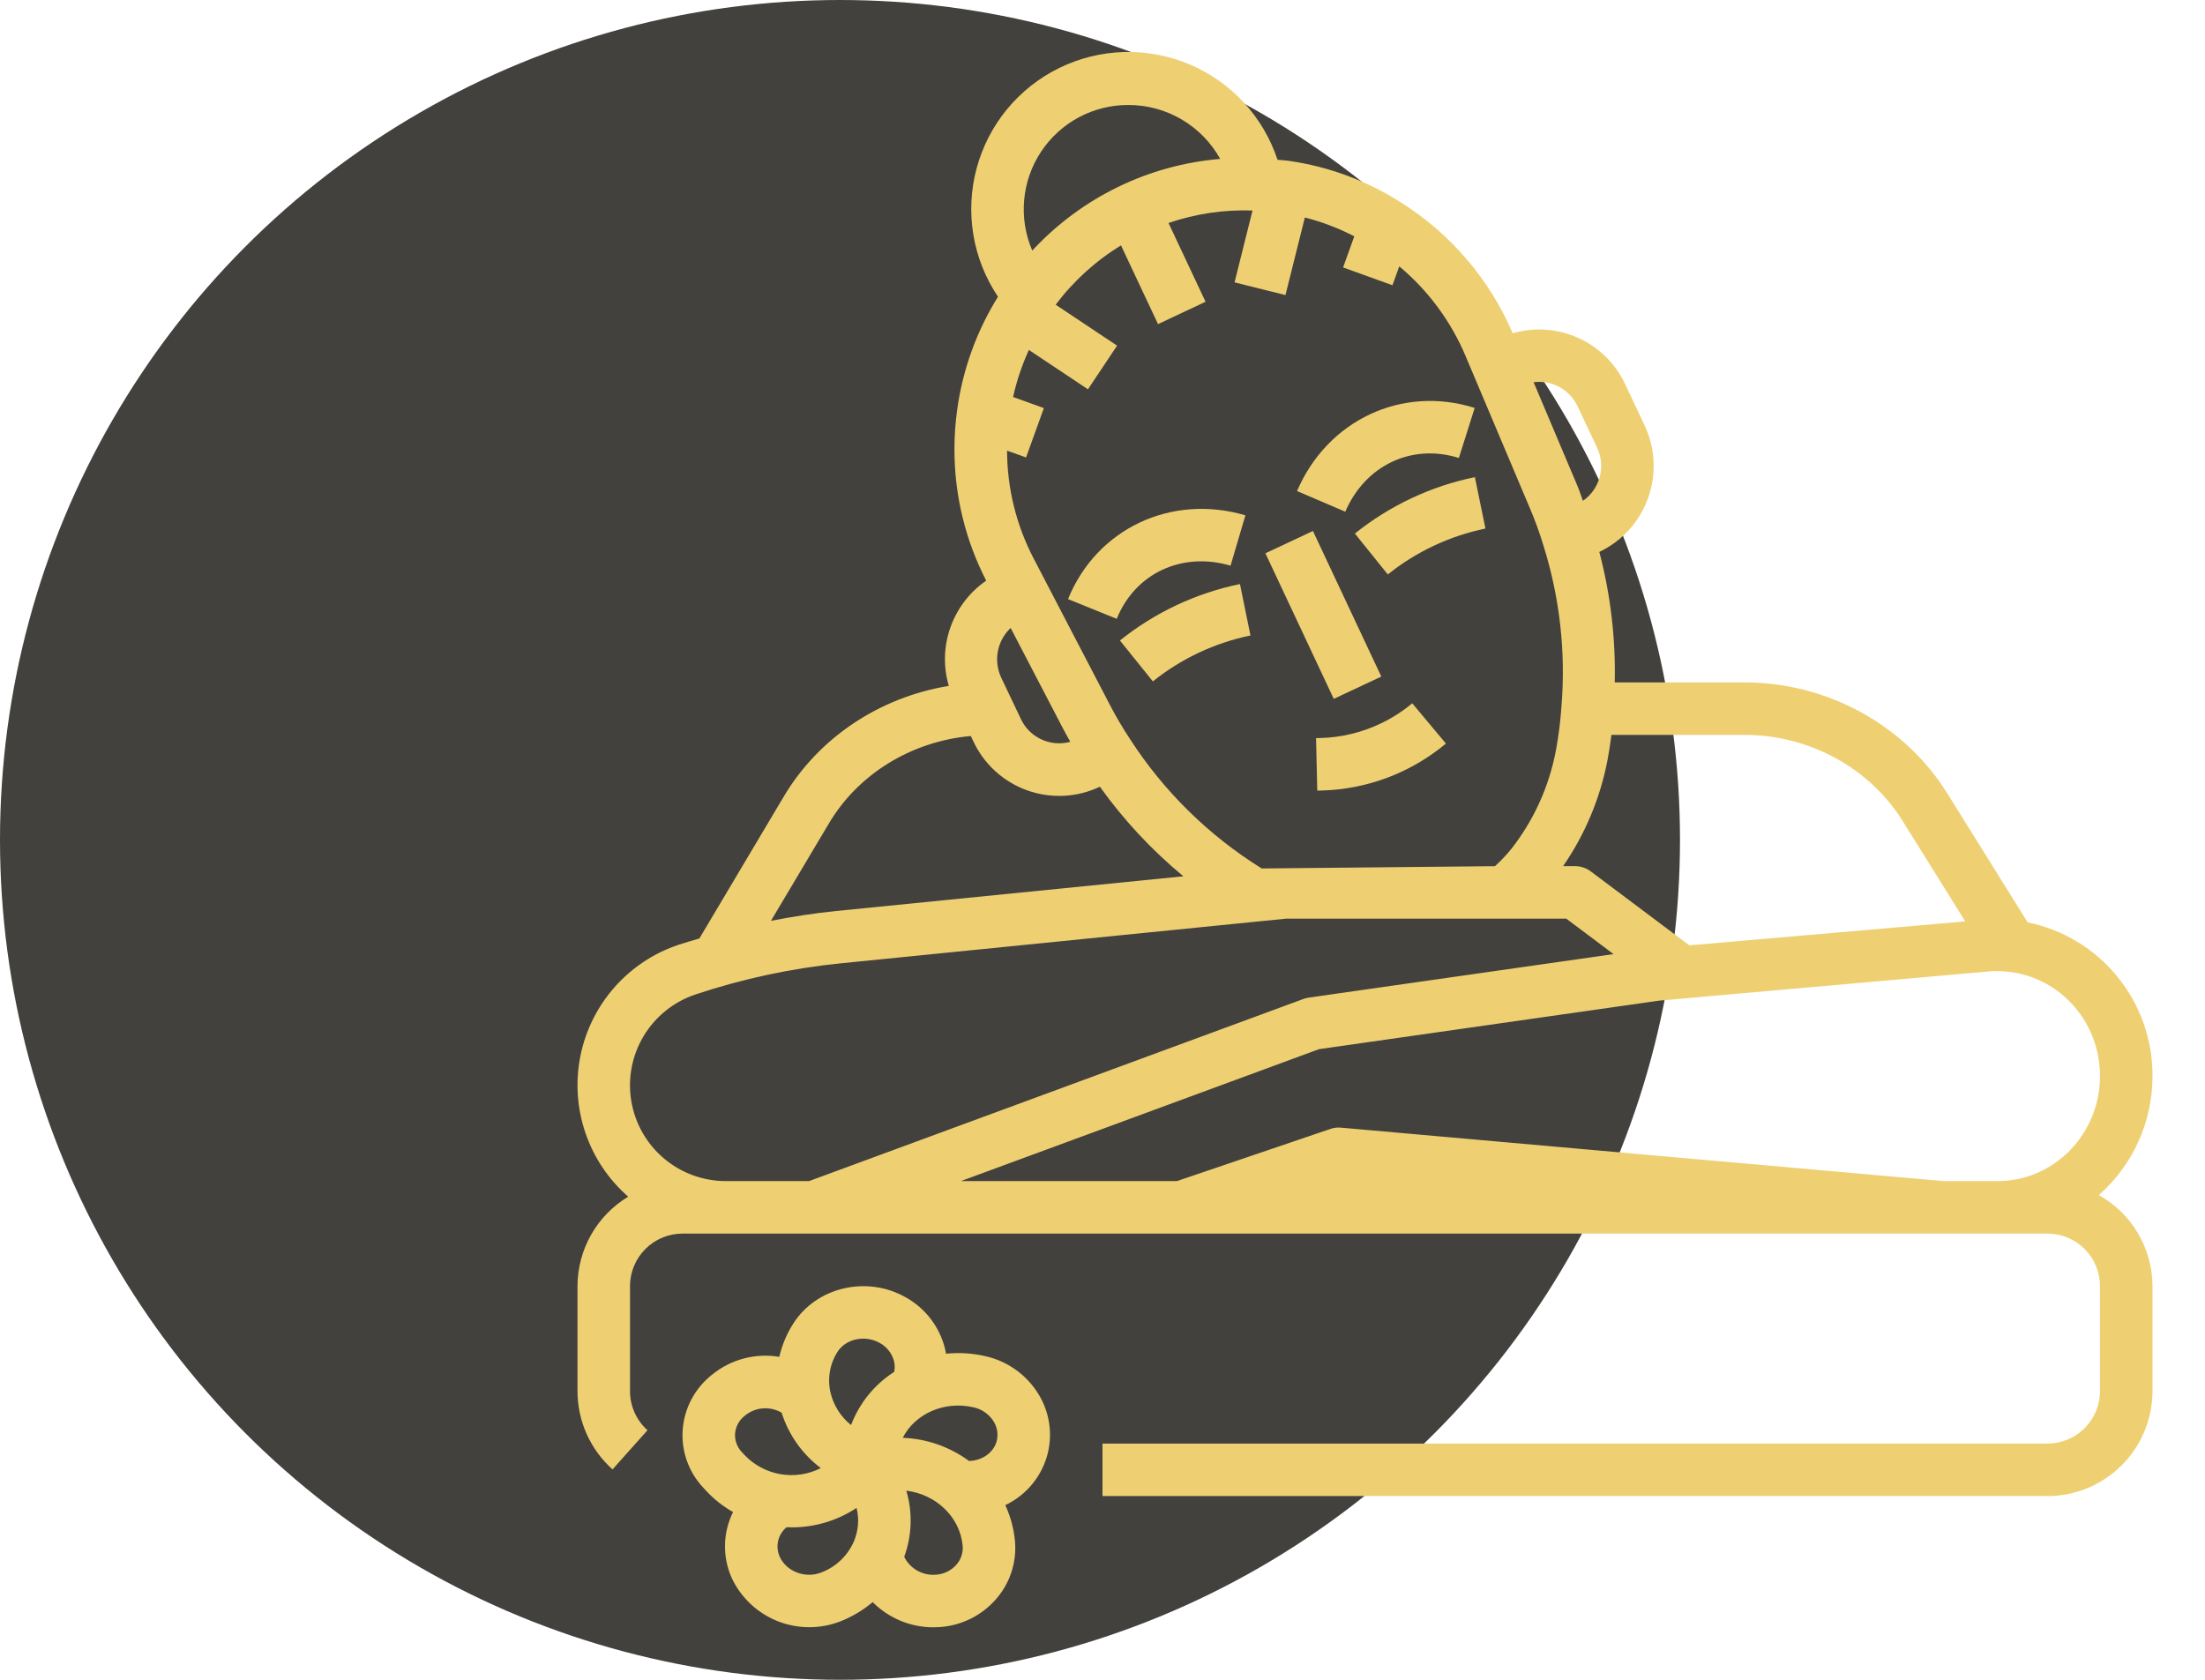 <svg width="126" height="96" viewBox="0 0 126 96" fill="none" xmlns="http://www.w3.org/2000/svg">
<circle cx="48" cy="48" r="48" fill="#42413E"/>
<path d="M123 61.5C123.011 59.436 122.306 57.432 121.006 55.83C119.705 54.228 117.889 53.126 115.867 52.713L111.268 45.332C108.838 41.426 104.407 39 99.705 39H92.27C92.327 36.485 92.03 33.975 91.389 31.542C92.688 30.925 93.69 29.819 94.176 28.465C94.662 27.112 94.592 25.621 93.981 24.319L92.859 21.94C92.308 20.773 91.36 19.841 90.184 19.31C89.007 18.78 87.681 18.686 86.441 19.045C85.116 15.956 82.881 13.343 80.033 11.557C78.115 10.335 75.961 9.533 73.711 9.202C73.491 9.164 73.235 9.159 73.002 9.133C72.6 7.916 71.942 6.798 71.072 5.856C70.202 4.914 69.141 4.169 67.959 3.672C66.777 3.175 65.502 2.936 64.22 2.973C62.938 3.01 61.679 3.321 60.528 3.885C59.376 4.449 58.359 5.253 57.544 6.243C56.73 7.233 56.137 8.387 55.805 9.625C55.473 10.864 55.411 12.159 55.622 13.424C55.833 14.689 56.313 15.894 57.029 16.958C55.797 18.936 55 21.154 54.69 23.464C54.589 24.193 54.539 24.928 54.54 25.664C54.535 28.28 55.157 30.859 56.354 33.184C55.411 33.835 54.697 34.766 54.313 35.846C53.929 36.926 53.895 38.099 54.217 39.199C50.275 39.844 46.768 42.154 44.761 45.567L39.964 53.634C39.573 53.751 39.18 53.859 38.793 53.988C37.378 54.458 36.112 55.294 35.124 56.411C34.135 57.528 33.46 58.887 33.166 60.349C32.872 61.811 32.97 63.325 33.45 64.737C33.929 66.149 34.774 67.409 35.898 68.39C35.016 68.92 34.286 69.669 33.778 70.565C33.271 71.46 33.003 72.471 33 73.5V79.5C33 80.345 33.178 81.18 33.523 81.952C33.868 82.723 34.372 83.413 35.001 83.977L36.999 81.738C36.684 81.456 36.433 81.111 36.261 80.726C36.089 80.34 36 79.922 36 79.5V73.5C36.001 72.705 36.317 71.942 36.88 71.38C37.442 70.817 38.205 70.501 39 70.5H117C117.795 70.501 118.558 70.817 119.12 71.38C119.683 71.942 119.999 72.705 120 73.5V79.5C119.999 80.295 119.683 81.058 119.12 81.62C118.558 82.183 117.795 82.499 117 82.5H63V85.5H117C118.591 85.498 120.116 84.866 121.241 83.741C122.366 82.616 122.998 81.091 123 79.5V73.5C122.996 72.439 122.71 71.397 122.171 70.483C121.632 69.569 120.86 68.814 119.933 68.298C120.898 67.448 121.671 66.402 122.2 65.23C122.729 64.058 123.002 62.786 123 61.5ZM108.722 46.919L112.299 52.659L96.534 54.026L90.9 49.8C90.641 49.605 90.325 49.5 90 49.5H89.32C90.584 47.668 91.45 45.591 91.863 43.405C91.949 42.952 92.022 42.481 92.082 42H99.705C103.378 42 106.834 43.884 108.722 46.919ZM90.144 23.215L91.269 25.601C91.51 26.12 91.561 26.708 91.412 27.261C91.263 27.814 90.923 28.296 90.453 28.623C90.347 28.351 90.265 28.061 90.151 27.797L87.635 21.844C88.145 21.777 88.662 21.874 89.113 22.12C89.564 22.367 89.925 22.75 90.144 23.215ZM83.745 20.342L87.393 28.976C87.702 29.691 87.969 30.424 88.194 31.17C89.132 34.149 89.482 37.282 89.224 40.395C89.169 41.22 89.066 42.041 88.915 42.854C88.534 44.909 87.665 46.842 86.381 48.491C86.09 48.852 85.772 49.19 85.428 49.502L72.098 49.633C69.075 47.755 66.506 45.231 64.575 42.242C64.149 41.599 63.758 40.933 63.403 40.248L59.079 31.944C58.077 30.034 57.551 27.91 57.546 25.753L58.632 26.145L59.649 23.323L57.89 22.689C58.096 21.763 58.399 20.861 58.794 19.999L62.169 22.249L63.833 19.753L60.323 17.413C61.344 16.059 62.611 14.909 64.057 14.024L66.173 18.523L68.889 17.246L66.772 12.744C68.315 12.214 69.942 11.973 71.572 12.031L70.546 16.137L73.455 16.863L74.563 12.43C75.543 12.679 76.491 13.04 77.388 13.506L76.748 15.284L79.569 16.301L79.958 15.221C81.609 16.603 82.908 18.358 83.745 20.342ZM57.751 35.888L60.744 41.636C60.889 41.909 61.025 42.158 61.158 42.395C60.606 42.546 60.019 42.496 59.501 42.254C58.983 42.013 58.567 41.595 58.329 41.075L57.205 38.713C56.989 38.244 56.925 37.719 57.023 37.212C57.121 36.705 57.376 36.242 57.751 35.888ZM64.5 6C65.567 6.002 66.613 6.289 67.532 6.831C68.45 7.373 69.208 8.15 69.726 9.082C65.618 9.425 61.787 11.294 58.987 14.321C58.594 13.411 58.435 12.418 58.523 11.431C58.61 10.444 58.943 9.494 59.49 8.668C60.038 7.842 60.782 7.165 61.657 6.699C62.532 6.233 63.509 5.993 64.5 6ZM47.344 47.095C49.028 44.226 52.09 42.367 55.476 42.063L55.613 42.352C55.913 43 56.339 43.582 56.866 44.065C57.393 44.547 58.01 44.921 58.682 45.164C59.354 45.407 60.067 45.514 60.781 45.48C61.495 45.446 62.195 45.271 62.84 44.965L62.85 44.96C64.213 46.866 65.817 48.586 67.622 50.08L47.789 52.063C46.537 52.188 45.291 52.386 44.054 52.625L47.344 47.095ZM39.743 56.833C42.45 55.931 45.249 55.333 48.088 55.049L73.5 52.5H89.501L92.203 54.527L74.788 57.013C74.683 57.028 74.58 57.054 74.481 57.091L46.232 67.499H41.473C40.173 67.499 38.916 67.036 37.926 66.194C36.936 65.352 36.279 64.185 36.07 62.902C35.862 61.619 36.117 60.304 36.79 59.192C37.463 58.08 38.51 57.244 39.743 56.833ZM114.15 67.5H111.066L76.631 64.446C76.423 64.425 76.213 64.451 76.016 64.521L67.252 67.5H54.906L75.369 59.96L94.793 57.188L113.85 55.5H114.134C114.345 55.499 114.556 55.511 114.766 55.537C117.75 55.865 120 58.428 120 61.5C120 64.809 117.375 67.5 114.15 67.5Z" fill="#eed073"/>
<path d="M63.996 36.604L65.877 38.941C67.502 37.637 69.414 36.738 71.455 36.318L70.855 33.379C68.346 33.895 65.995 35 63.996 36.604Z" fill="#eed073"/>
<path d="M78.854 41.369C77.787 41.871 76.628 42.147 75.449 42.179L75.203 42.184L75.273 45.184L75.518 45.179C78.122 45.11 80.626 44.163 82.624 42.494L80.7 40.194C80.137 40.663 79.517 41.058 78.854 41.369Z" fill="#eed073"/>
<path d="M70.317 32.328L71.166 29.451C66.927 28.201 62.665 30.212 61.031 34.238L63.812 35.366C64.869 32.758 67.541 31.512 70.317 32.328Z" fill="#eed073"/>
<path d="M74.117 28.064L76.873 29.245C78.012 26.589 80.676 25.329 83.364 26.173L84.267 23.314C80.125 22.002 75.857 24.002 74.117 28.064Z" fill="#eed073"/>
<path d="M72.309 31.621L75.025 30.346L78.931 38.665L76.215 39.94L72.309 31.621Z" fill="#eed073"/>
<path d="M79.303 32.83C80.929 31.526 82.841 30.627 84.882 30.206L84.279 27.268C81.77 27.784 79.42 28.889 77.422 30.492L79.303 32.83Z" fill="#eed073"/>
<path d="M59.323 79.645C58.988 79.106 58.548 78.639 58.03 78.272C57.512 77.904 56.926 77.644 56.306 77.506C55.57 77.335 54.811 77.288 54.059 77.365C54.043 77.268 54.023 77.171 54 77.075C53.849 76.465 53.575 75.892 53.195 75.391C52.815 74.89 52.337 74.472 51.79 74.162C49.566 72.874 46.666 73.54 45.327 75.646C44.956 76.229 44.687 76.871 44.531 77.544C43.859 77.431 43.171 77.462 42.511 77.635C41.852 77.808 41.237 78.12 40.708 78.549L40.66 78.586C40.186 78.965 39.795 79.437 39.511 79.973C39.227 80.51 39.057 81.099 39.012 81.704C38.968 82.303 39.047 82.904 39.245 83.47C39.444 84.037 39.757 84.556 40.165 84.996L40.325 85.17C40.778 85.665 41.306 86.084 41.89 86.413C41.597 87.001 41.439 87.647 41.428 88.304C41.417 88.96 41.553 89.611 41.826 90.209C42.356 91.32 43.286 92.191 44.431 92.647C45.575 93.103 46.849 93.111 47.999 92.669C48.679 92.406 49.31 92.031 49.867 91.56C50.321 92.016 50.861 92.378 51.456 92.626C52.05 92.873 52.688 93 53.332 93C53.446 93 53.561 92.996 53.676 92.988C54.305 92.949 54.92 92.783 55.484 92.501C56.047 92.218 56.548 91.825 56.956 91.344C57.343 90.89 57.635 90.363 57.813 89.794C57.991 89.224 58.053 88.625 57.994 88.031C57.925 87.334 57.74 86.654 57.445 86.019C58.048 85.733 58.58 85.316 59.001 84.798C59.422 84.28 59.722 83.674 59.879 83.025C60.016 82.453 60.037 81.859 59.941 81.279C59.846 80.699 59.636 80.144 59.323 79.645ZM55.631 80.429C55.865 80.479 56.086 80.575 56.282 80.712C56.478 80.849 56.645 81.023 56.773 81.225C56.876 81.386 56.946 81.567 56.978 81.757C57.011 81.946 57.005 82.139 56.962 82.327C56.799 83.005 56.135 83.475 55.373 83.495C54.272 82.684 52.953 82.222 51.586 82.171C52.279 80.802 53.949 80.04 55.631 80.429ZM47.859 77.255C48.339 76.501 49.45 76.274 50.287 76.759C50.483 76.867 50.655 77.014 50.792 77.191C50.929 77.368 51.029 77.571 51.086 77.787C51.135 77.989 51.139 78.199 51.097 78.402C49.97 79.124 49.106 80.19 48.633 81.442C48.057 80.982 47.648 80.346 47.468 79.631C47.368 79.229 47.352 78.811 47.419 78.403C47.486 77.994 47.636 77.604 47.859 77.255ZM42.004 81.927C42.021 81.73 42.078 81.538 42.172 81.364C42.267 81.189 42.396 81.036 42.552 80.915L42.6 80.877C42.889 80.648 43.242 80.512 43.611 80.487C43.98 80.462 44.347 80.549 44.665 80.737C45.064 81.999 45.847 83.105 46.904 83.901C46.193 84.263 45.383 84.385 44.596 84.249C43.81 84.113 43.088 83.727 42.539 83.147L42.379 82.973C42.248 82.834 42.147 82.669 42.083 82.489C42.018 82.309 41.991 82.118 42.004 81.927ZM46.911 89.874C46.014 90.222 44.938 89.81 44.559 88.974C44.428 88.689 44.394 88.367 44.464 88.061C44.535 87.755 44.704 87.48 44.947 87.281C45.042 87.285 45.136 87.288 45.231 87.288C46.553 87.292 47.846 86.906 48.947 86.177C49.102 86.801 49.053 87.458 48.81 88.053C48.635 88.471 48.377 88.848 48.05 89.161C47.723 89.474 47.336 89.717 46.911 89.874ZM54.665 89.407C54.515 89.581 54.331 89.723 54.125 89.824C53.919 89.925 53.695 89.983 53.465 89.995C53.098 90.023 52.731 89.941 52.411 89.759C52.091 89.577 51.832 89.304 51.668 88.974C52.115 87.76 52.158 86.434 51.79 85.193C53.47 85.394 54.848 86.679 55.008 88.321C55.026 88.516 55.006 88.712 54.947 88.899C54.889 89.086 54.793 89.259 54.665 89.407Z" fill="#eed073"/>
</svg>
